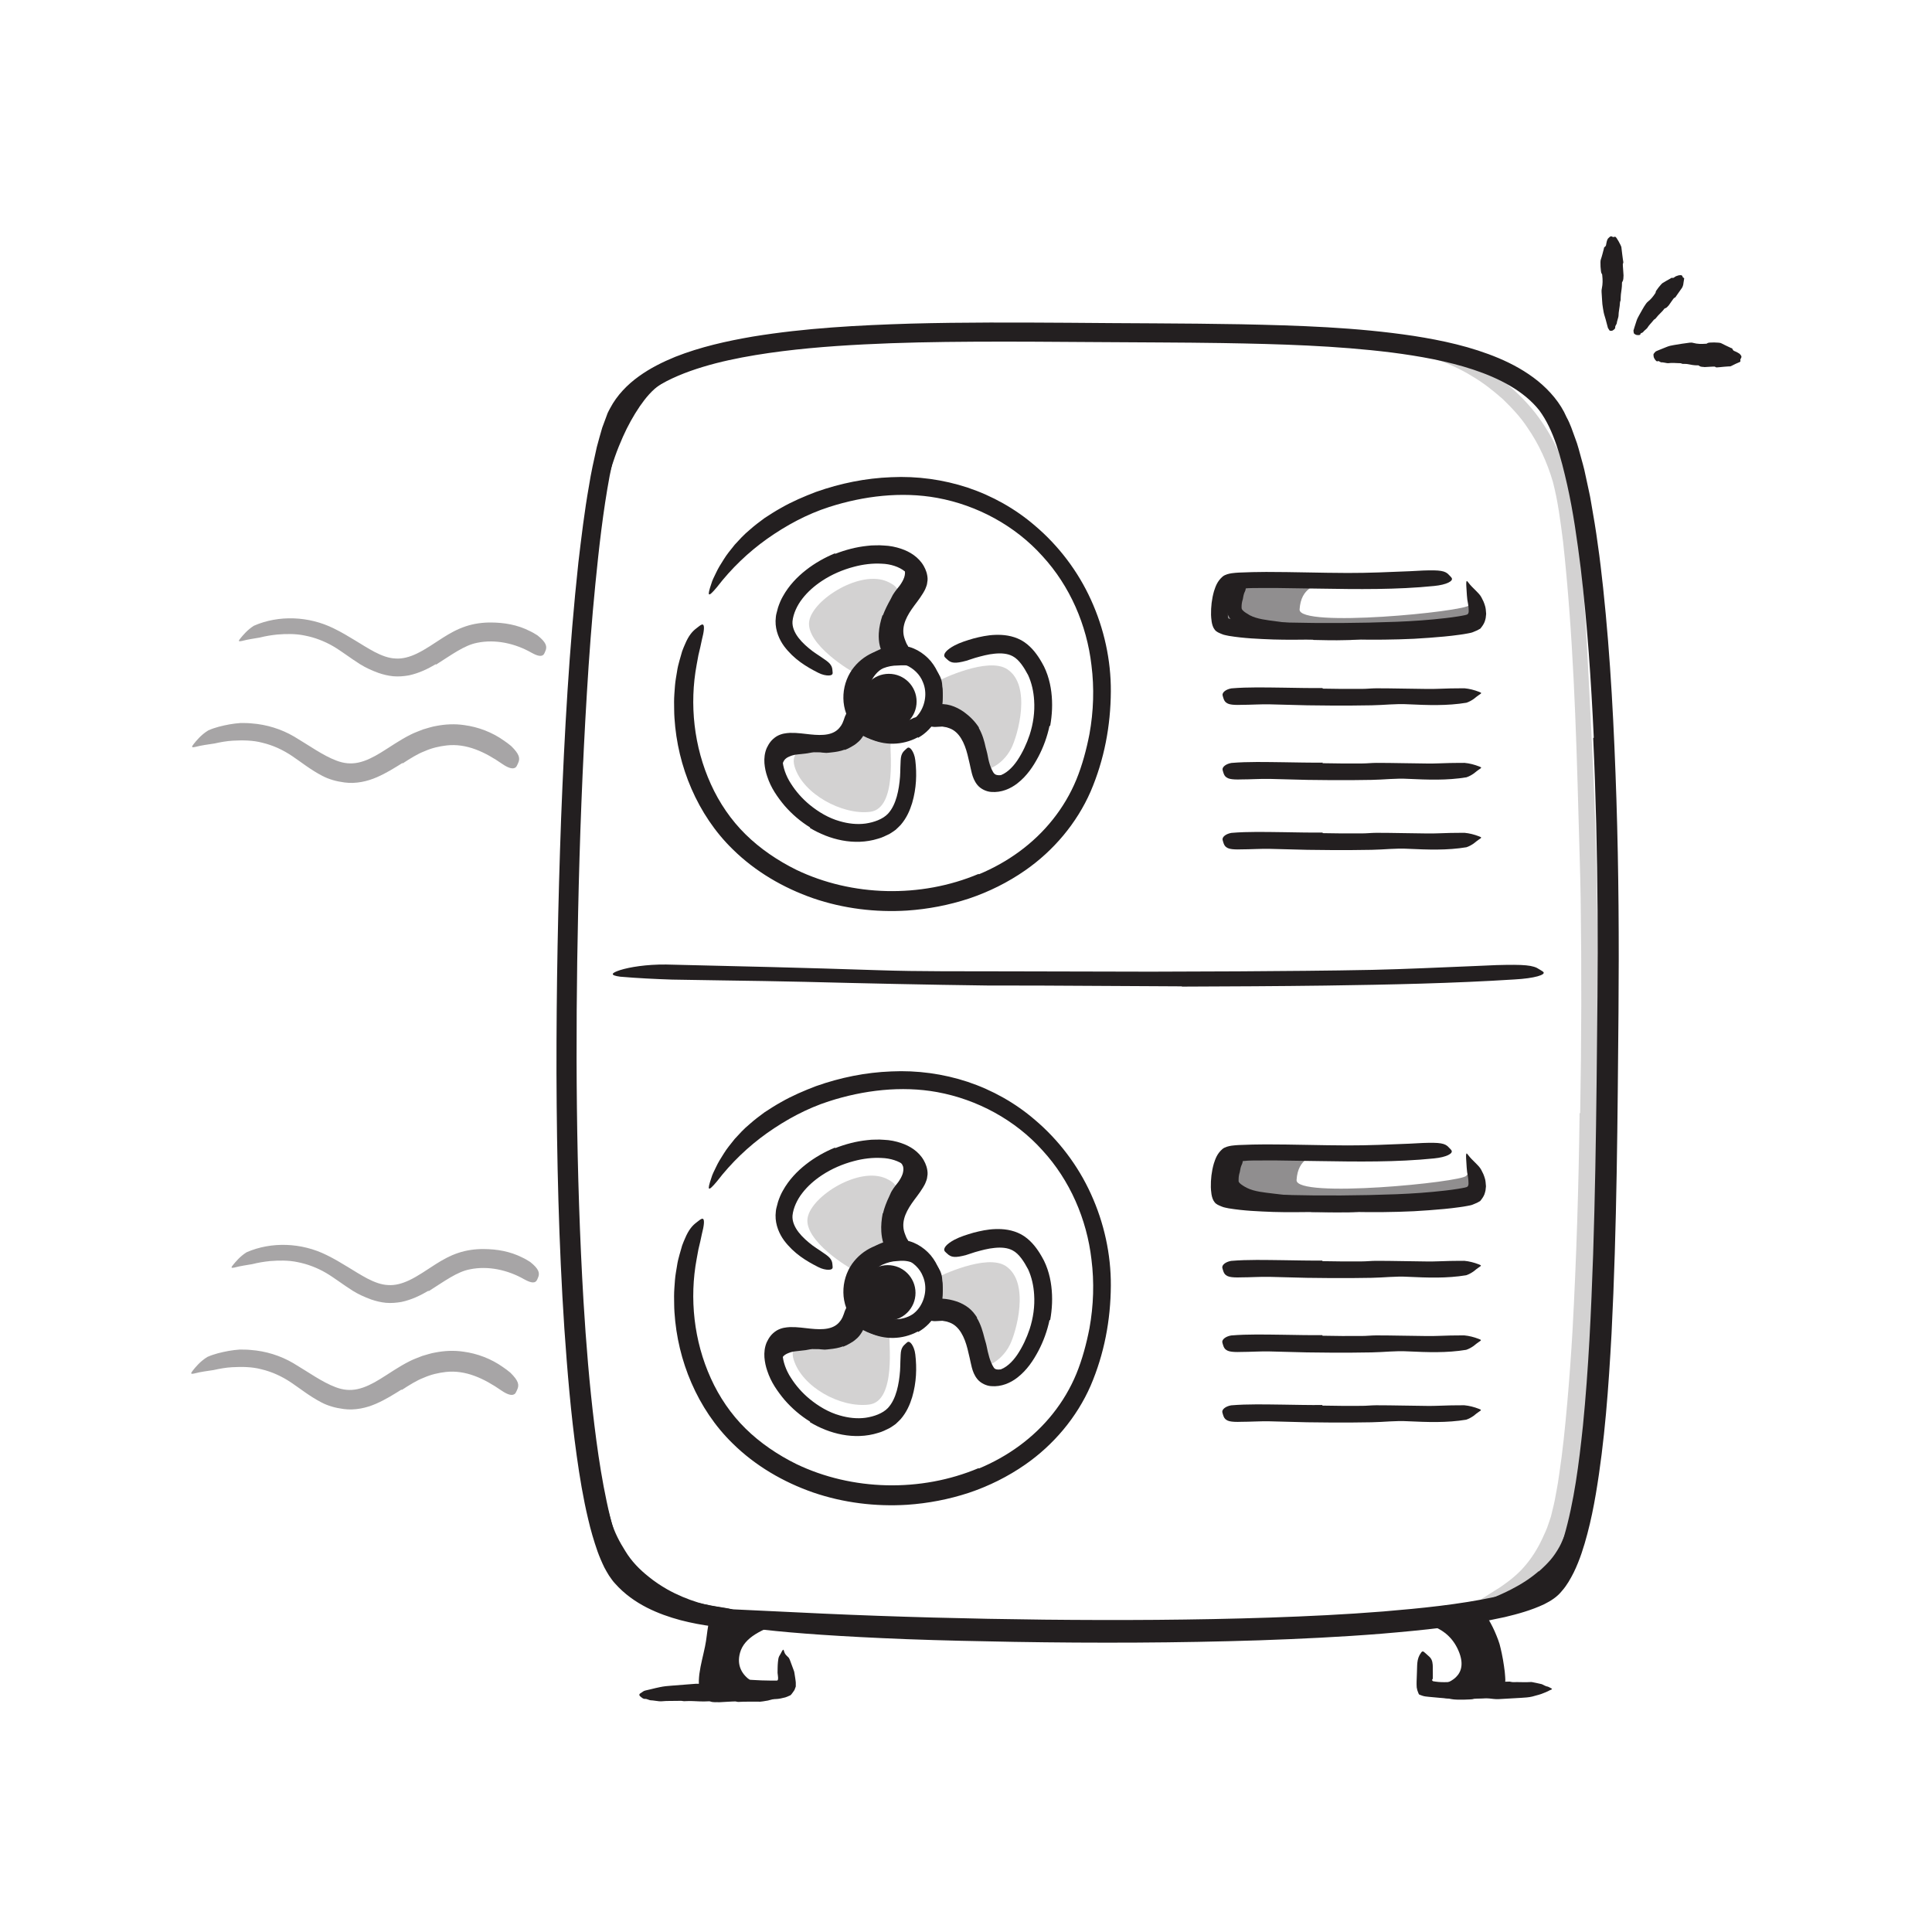 <svg xmlns="http://www.w3.org/2000/svg" id="Layer_11" width="300" height="300" viewBox="0 0 300 300"><defs><style>.cls-1,.cls-2,.cls-3{fill:#231f20;stroke-width:0px;}.cls-1,.cls-4{opacity:.2;}.cls-2{opacity:.5;}.cls-5{opacity:.4;}</style></defs><g class="cls-4"><path class="cls-3" d="M245.37,172.84c.2-11.17.23-22.35.07-33.53-.06-4.08-.22-8.15-.32-12.22-.39-14.36-.85-28.74-2.41-42.99-.4-3.14-.8-6.33-1.59-9.32-.88-2.98-2.17-5.83-3.92-8.35-1.08-1.66-2.45-3.1-3.87-4.48-1.49-1.3-3.04-2.55-4.76-3.54-1.68-1.05-3.51-1.87-5.38-2.55-1.88-.65-3.79-1.27-5.79-1.56-2.49-.3-2.19-.28-.02-.43.54-.04,1.2,0,1.97-.01.39-.02.79.03,1.22.05.44.03.89.05,1.37.08,1.88.29,4.07.88,6.28,1.95,3.91,1.87,7.38,4.68,10.12,8.1,2.69,3.45,4.62,7.53,5.52,11.81.89,4.23,1.29,8.37,1.72,12.56.38,4.18.66,8.36.88,12.56.51,10.03,1.1,20.46,1.36,30.72.28,11.28.38,22.57.3,33.85-.04,6.95-.16,13.89-.34,20.83-.28,10.51-.76,21.07-1.55,31.5-.32,4.05-.64,8.07-1.2,12.08-.27,2.01-.61,4.01-1.1,6.03-.1.5-.31,1.02-.46,1.53-.16.52-.34,1.02-.55,1.49-.39.96-.86,1.9-1.36,2.83-.91,1.63-2.01,3.18-3.41,4.52-1.3,1.25-2.54,2.05-3.6,2.64-1.06.59-1.95.98-2.7,1.23-1.51.49-2.45.57-3.26.46-.37-.05-.83-.06-1.06-.15-.82-.33,1.65-1.65,5.48-4.11,1.39-.95,2.68-1.97,3.73-3.21,1.07-1.23,1.95-2.62,2.69-4.17.35-.76.76-1.6,1-2.37l.39-1.16.31-1.27c.22-.84.38-1.72.54-2.61.18-.88.31-1.78.44-2.69.55-3.62.92-7.33,1.25-11.06.33-3.73.6-7.49.82-11.26.61-11.2.96-22.5,1.1-33.77h.07Z"></path></g><circle class="cls-3" cx="137.85" cy="200.76" r="4.31"></circle><circle class="cls-3" cx="138.02" cy="108.94" r="4.31"></circle><path class="cls-3" d="M94.42,68.2c.74-1.74,1.58-3.45,2.6-5.08.4-.58.74-1.2,1.21-1.75,1.59-1.95,3.62-3.49,5.81-4.58.97-.48,1.95-.96,2.97-1.27.65-.22,1.3-.42,1.97-.58l.5-.11h.53c.35,0,.69-.03,1.03-.05.43-.01.38.03.06.24-.16.11-.38.26-.64.46-.13.1-.26.24-.4.37-.07.07-.15.12-.22.21l-.25.11c-.62.26-1.23.52-1.82.81-.6.28-1.16.6-1.77.83-1.18.52-2.31,1.14-3.4,1.85-1.31.85-2.36,2.14-3.26,3.44-.99,1.46-1.87,3.05-2.61,4.71-.45,1.02-.88,2.06-1.25,3.13-.56,1.61-1.08,3.25-1.44,4.91-.13.65-.24,1.29-.32,1.94l-.28,1.93c-.04.28-.05.56-.13.85-.24,1.04-.41,1.37-.8,1.55-.09.04-.18.1-.26.12-.27.07-.46-.39-.54-1.22-.13-1.22-.05-2.47.07-3.72.19-1.24.47-2.48.79-3.72.48-1.83,1.09-3.64,1.79-5.42l.05.02Z"></path><path class="cls-3" d="M100.7,247.06c-.8-.59-1.54-1.25-2.26-1.92-.36-.33-.71-.73-1.05-1.09-.31-.4-.65-.78-.92-1.19-.43-.59-.84-1.19-1.19-1.82-1.19-2.25-1.94-4.64-2.56-7.02-.28-1.05-.55-2.12-.78-3.17-.35-1.34-.55-2.72-.67-4.1-.04-.43.09-.4.34-.08.24.32.66.91.96,1.65.28.66.47,1.33.67,2l.61,2c.34,1.35.7,2.68,1.09,4.01.47,1.59,1.27,3.12,2.16,4.52.95,1.57,2.2,2.86,3.67,4.02.88.72,1.84,1.35,2.83,1.92,1.51.85,3.13,1.53,4.78,2.04,1.29.39,2.61.58,3.94.8.29.05.59.08.87.16,1.08.29,1.4.5,1.54.96.03.1.08.2.1.29.05.27-.47.49-1.29.47-1.24.02-2.48-.18-3.76-.41-1.27-.25-2.57-.57-3.83-1.07-1.86-.73-3.64-1.74-5.27-2.92l.02-.04Z"></path><path class="cls-3" d="M238.95,244.01c.63-.55,1.24-1.14,1.79-1.77.53-.62,1-1.32,1.41-2.06.3-.54.52-1.13.78-1.7.87-2.05,1.63-4.2,2.17-6.42.25-.98.4-1.99.59-2.98.24-1.27.48-2.56.81-3.83.1-.4.19-.33.29.03.09.36.24,1.02.24,1.78.07,2.7-.42,5.37-1.2,7.99-.48,1.57-.93,3.21-1.62,4.77-.74,1.71-1.84,3.35-3.18,4.66-.81.82-1.71,1.55-2.64,2.21-1.42,1-2.96,1.79-4.51,2.5-1.2.55-2.37,1.13-3.61,1.57-.27.1-.54.19-.82.27-1.04.28-1.41.21-1.73-.16-.07-.09-.16-.17-.21-.26-.17-.3.18-.69.88-1l1.56-.73c.53-.22,1.06-.43,1.59-.65,1.06-.45,2.12-.91,3.14-1.44,1.52-.78,2.97-1.7,4.24-2.81l.03.03Z"></path><path class="cls-3" d="M100.22,263.8c-.33.06-.62-.23-.88-.46-.08-.08-.08-.28.01-.34.18-.11.36-.24.55-.37.05-.08.54-.19,1.09-.31.55-.13,1.16-.29,1.47-.34.6-.13,1.2-.19,1.81-.23l3.71-.29c.28-.02.55,0,.83.03.95.13,1.9.12,2.85.09.16,0,.32,0,.47-.07.25-.14,2.84-.07,3.17.01.87.18,1.65.33,2.47.49.12.03.24,0,.35.1.23.23.49.21.74.25.35.04.7.12,1.04.25.17.07.33.19.49.32.15.11.04.34-.02.37-.17.07-.05.21-.05.32,0,.04,0,.08,0,.12-.01.05-.53.18-1.08.32-.54.09-1.1.19-1.21.18-.01,0-.21,0-.49-.01-.29,0-.67,0-1.05,0-.78,0-1.59.02-1.75.04-.17.02-.34-.04-.52-.07-.08-.03-2.4.12-2.5.12-.48-.03-.96.06-1.44-.12-.09-.04-.19-.02-.29-.02-.83.05-1.66,0-2.5-.04-.43-.02-.85.01-1.28.02-.08,0-.16-.02-.23-.03-.1-.01-.2-.04-.29-.03-1.01.04-2.03-.02-3.04.08-.23.04-1.36-.18-1.63-.16-.15,0-.66-.25-.79-.21Z"></path><path class="cls-3" d="M240.12,261.85c.32.02.59.25.82.35.08.04.06.11-.03.15-.18.07-.36.16-.54.26-.05.04-.52.23-1.04.43-.52.18-1.11.3-1.4.4-.57.14-1.15.16-1.72.2l-3.52.2c-.26.01-.52,0-.78-.03-.9-.13-1.79-.13-2.69-.07-.15,0-.3,0-.45.07-.23.13-2.68.14-2.99.08-.79-.15-1.57-.24-2.36-.37-.11-.02-.23,0-.33-.09-.23-.21-.48-.19-.72-.22-.34-.03-.67-.11-1.01-.22-.16-.07-.32-.2-.48-.29-.15-.08-.06-.25,0-.28.15-.06.03-.16.02-.24,0-.03,0-.06,0-.09,0-.01.13-.06.32-.14.19-.1.44-.17.69-.26.51-.16,1.04-.29,1.14-.3.01,0,.2-.02.47-.04.27-.02.64-.04,1.01-.06.74-.05,1.52-.11,1.68-.14.17-.02.33.02.5.05.08.02,2.31-.21,2.4-.21.46.01.93-.09,1.39.09.09.03.19.02.28.01.8-.07,1.6,0,2.4.04.41.02.82-.01,1.23-.01.07,0,.15.03.22.04.09.01.19.04.28.04.97-.03,1.94.05,2.91-.02.22.03,1.3.27,1.56.33.15.04.62.33.75.33Z"></path><path class="cls-3" d="M121.74,251.85c-3.42,1.13-6.17,2.38-6.83,4.79-1.13,4.09,3.77,5.64,5.52,5.46s-9.46,2.61-9.74.2,1.11-11.33,1.11-11.33l9.94.87Z"></path><path class="cls-3" d="M223.35,261.73c.42-.14,4.82-.84,3.27-5.04-1.72-4.64-6.4-4.64-6.4-4.64h8.81s2.16,4.03,2.83,6.71.1,3.44-1.03,3.84-7.48-.87-7.48-.87Z"></path><path class="cls-2" d="M205.56,90.22c-1.14.72-3.54.92-3.76,4.41-.19,2.91,25.77.34,26.35-.66s3.95,2.34,0,3.28c-3.95.95-35.08,1.8-37.02.38s-2.92-5.14-1.34-6.43c1.58-1.29,12.01-.99,12.01-.99h3.76Z"></path><path class="cls-3" d="M203.93,99.31c-1.64-.09-3.28-.23-4.93-.43-.6-.07-1.21-.09-1.81-.19-1.06-.19-2.13-.43-3.19-.79-.53-.19-1.07-.4-1.6-.7-.52-.28-1.07-.69-1.49-1.3-.09-.15-.17-.29-.25-.45-.05-.17-.1-.34-.15-.51-.07-.32-.07-.56-.08-.84,0-.55.06-1.09.19-1.61.17-.68.55-1.29,1.01-1.8.44-.54,1.13-.82,1.74-1.01.4-.1.42.11.31.52-.06.2-.12.48-.18.77-.07.28-.05.64-.18.85-.21.4-.27.84-.34,1.24-.13.38-.19.78-.19,1.18,0,.08,0,.25.02.24.02,0-.04,0,0,.03,0,.04.06.14.15.25.21.24.66.52,1.11.78,1.15.6,2.64.74,4.05.94,1.57.22,3.17.38,4.78.48.99.06,1.99.11,2.98.14,1.51.03,3.03.07,4.53,0,1.17-.04,2.31-.2,3.47-.29.26-.02.51-.06.77-.06.96-.02,1.3.15,1.49.64.04.11.1.22.12.33.06.37-.3.67-.98.84-2.02.43-4.21.84-6.42.84-1.64.05-3.29.01-4.95-.03v-.06Z"></path><path class="cls-2" d="M205.09,178.82c-1.14.72-3.54.92-3.76,4.41-.19,2.91,25.77.34,26.35-.66s3.95,2.34,0,3.28-35.08,1.8-37.02.38c-1.94-1.42-2.92-5.14-1.34-6.43,1.58-1.29,12.01-.99,12.01-.99h3.76Z"></path><path class="cls-3" d="M203.59,188.15c-1.64-.09-3.29-.22-4.94-.4-.6-.06-1.22-.07-1.82-.17-1.07-.17-2.14-.4-3.22-.74-.54-.18-1.08-.38-1.62-.66-.53-.28-1.09-.66-1.53-1.27l-.26-.45c-.07-.16-.11-.34-.16-.51-.08-.34-.08-.57-.09-.86-.01-.55.05-1.09.19-1.62.17-.68.55-1.3,1.01-1.82.45-.54,1.13-.83,1.75-1.02.41-.1.42.11.31.52-.06.2-.12.48-.18.77-.07.28-.05.65-.18.86-.21.41-.27.85-.34,1.24-.13.38-.18.79-.18,1.18v.15s.01.07.01.07c0,0,0,0,0,0,.01,0-.04,0-.01.03,0,.03.05.14.16.25.22.24.67.52,1.14.76,1.17.58,2.67.7,4.1.88,1.58.2,3.2.35,4.82.44,1,.06,2,.11,3.01.14,1.52.04,3.05.1,4.57.06,1.18,0,2.34-.13,3.53-.14.26,0,.52-.02.79,0,1,.06,1.35.32,1.46.84.02.12.06.24.05.35-.04.37-.41.59-1.06.68-1.98.23-4.17.59-6.37.55-1.64.02-3.29-.02-4.95-.06v-.06Z"></path><path class="cls-3" d="M132.84,203.66c-.37-.74-.62-1.58-.7-2.46-.08-.87.04-1.74.3-2.53.19-.57.4-1.14.72-1.63,1.17-1.71,2.87-2.87,4.82-3.32.43-.1.87-.16,1.31-.19.44,0,.89.03,1.32.12.55.1,1.09.28,1.58.54l.35.21c.11.08.2.19.3.28.2.19.37.4.53.62.19.28,0,.41-.39.51-.2.05-.44.09-.72.14-.14.03-.27.05-.41.06-.07.01-.13,0-.2.02-.06-.01-.12-.02-.17-.04-.78-.27-1.51-.24-2.21-.17-.71.02-1.48.22-2.25.56-.94.43-1.62,1.35-2.06,2.23-.5.98-.64,2.1-.28,3.16.23.67.59,1.32,1.07,1.83.36.39.79.71,1.26.91.43.18,1.08.28,1.66.33.92.07,1.78-.13,2.51-.45.17-.07.31-.17.48-.24.16-.05.3-.09.42-.11.13,0,.26.02.36.05.22.07.4.18.59.36.09.08.19.15.26.23.23.25.14.74-.31,1.33-.74.72-1.87,1.07-2.94,1.21-1.1.11-2.09.01-3.13-.19-1.97-.44-3.33-1.86-4.13-3.33l.05-.03Z"></path><path class="cls-1" d="M132.79,197.3c-.83-.26-8.03-4.66-7.38-8.22.62-3.39,8.03-8.01,12.2-6.07,4.25,1.98-1.47,3.5,0,8.75.27.95-1.1,2.55-2.09,3.11s-2.73,2.43-2.73,2.43Z"></path><path class="cls-1" d="M145.74,198.26s7.43-3.68,10.45-1.66c3.81,2.55,1.6,10.3.61,12.25-1.46,2.88-4.31,3.75-4.53,3.14s-.32-7.93-2.44-8-4.8-1.71-4.66-3.15c.14-1.44.56-2.57.56-2.57Z"></path><path class="cls-1" d="M138.14,207.59c-.22.35,1.14,9.98-3.18,10.51-4.5.56-10.46-2.77-11.73-7.01-1.27-4.24,6.25-2.85,7.53-3.91s3.02-2.35,4.75-1.76,2.63,2.17,2.63,2.17Z"></path><path class="cls-3" d="M130.92,209.06c-.69.26-1.42.37-2.11.44-.25.03-.5.06-.75.07-.89-.03-1.73-.2-2.53-.44-.35-.11-.71-.19-1.04-.35-.43-.18-.85-.4-1.19-.74-.11-.1-.05-.15.11-.19.15-.03.42-.1.67-.08.22.03.44.03.66.04.22,0,.43,0,.63.05.39.08.79.16,1.22.25.5.11,1.02,0,1.51-.1.55-.08,1.06-.26,1.57-.46.29-.16.61-.29.88-.5.43-.29.82-.65,1.14-1.06.21-.36.35-.75.43-1.16.02-.09.02-.19.05-.27.11-.31.35-.29.95-.06l.4.15c.42.17.75.52.75.86-.05.48-.16.94-.44,1.35-.25.41-.54.81-.95,1.12-.27.25-.59.45-.93.64-.32.2-.66.35-1.01.49l-.02-.04Z"></path><path class="cls-3" d="M137.11,188.41c.22-.91.56-1.78.96-2.61.15-.3.25-.62.43-.9.15-.25.32-.49.5-.73.17-.21.32-.39.47-.6.29-.41.54-.84.69-1.29.12-.4.16-.8.07-1.15-.08-.22-.19-.42-.35-.6-.14-.21-.35-.41-.59-.6-.14-.13-.11-.19.1-.25.2-.06.61-.18,1.06-.01.79.33,1.29,1.34,1.3,2.16,0,.84-.29,1.54-.64,2.15-.21.36-.41.73-.6,1.09-.17.31-.33.63-.49.95-.36.69-.66,1.43-.86,2.19-.13.47-.22.95-.28,1.44-.08.74-.09,1.5.06,2.22.11.57.4,1.07.65,1.58.06.11.13.21.18.32.2.41.06.62-.35.92-.1.07-.18.14-.28.2-.32.2-.7.15-1.03-.15-.83-.93-1.18-2.22-1.26-3.5-.06-.95.04-1.92.22-2.84h.05Z"></path><path class="cls-3" d="M151.68,204.62c.64,1.06.94,2.18,1.2,3.21.09.38.23.73.3,1.1.13.64.26,1.26.44,1.85.17.57.43,1.18.7,1.58.18.3.6.34,1.05.29.3-.01.59-.13.91-.21.31-.09.64-.21.85-.43.1-.12.16-.18.25.08.07.25,0,.84-.35,1.29-.31.41-.73.69-1.22.87-.49.23-1.1.19-1.72-.01-.31-.12-.6-.3-.86-.53-.11-.12-.22-.25-.32-.38-.08-.12-.12-.2-.18-.3-.23-.39-.4-.8-.52-1.21-.3-.97-.66-1.89-.91-2.79-.27-.99-.54-1.92-.95-2.76-.26-.5-.6-.98-.97-1.34-.55-.52-1.41-.86-2.3-.97-.69-.09-1.4.03-2.1.14-.15.02-.31.07-.46.09-.58.03-.77-.19-.91-.79-.03-.14-.07-.28-.09-.41-.07-.46.17-.87.63-1.07,1.36-.44,2.9-.34,4.5.2.59.22,1.19.52,1.76.96.6.48.96.97,1.31,1.5l-.04.03Z"></path><path class="cls-3" d="M133.12,111.06c-.37-.74-.64-1.56-.73-2.43-.09-.86.01-1.73.26-2.52.18-.57.37-1.14.68-1.64.56-.87,1.28-1.58,2.08-2.15.83-.6,1.8-.98,2.77-1.13.86-.15,1.73-.18,2.56-.01.53.1,1.06.23,1.56.44.5.2.91.6,1.26.99.22.26.04.41-.34.54-.37.1-1,.36-1.48.32-.82-.2-1.62-.18-2.37-.13-.76,0-1.51.14-2.23.43-.89.4-1.58,1.35-1.99,2.23-.47.98-.6,2.09-.22,3.14.24.66.6,1.3,1.08,1.81.37.38.79.7,1.26.89.43.17,1.09.27,1.66.32.91.07,1.76-.14,2.5-.46.16-.07.31-.17.48-.24.16-.05.3-.09.42-.11.13,0,.25.02.36.05.22.07.4.18.59.36.09.08.19.15.26.24.23.25.14.74-.3,1.33-.74.71-1.85,1.07-2.92,1.21-1.09.12-2.09.01-3.1-.18-1.96-.42-3.34-1.82-4.14-3.27l.05-.03Z"></path><path class="cls-1" d="M133.04,104.63c-.83-.26-8.03-4.66-7.38-8.22.62-3.39,8.03-8.01,12.2-6.07,4.25,1.98-1.47,3.5,0,8.75.27.95-1.1,2.55-2.09,3.11s-2.73,2.43-2.73,2.43Z"></path><path class="cls-1" d="M145.98,105.59s7.43-3.68,10.45-1.66c3.81,2.55,1.6,10.3.61,12.25-1.46,2.88-4.31,3.75-4.53,3.14s-.32-7.93-2.44-8-4.8-1.71-4.66-3.15c.14-1.44.56-2.57.56-2.57Z"></path><path class="cls-1" d="M138.3,115.55c-.22.35,1.14,9.98-3.18,10.51s-10.46-2.77-11.73-7.01c-1.27-4.24,6.25-2.85,7.53-3.91s3.02-2.35,4.75-1.76,2.63,2.17,2.63,2.17Z"></path><path class="cls-3" d="M131.17,116.4c-.69.26-1.42.37-2.11.44-.25.03-.5.06-.75.07-.89-.03-1.73-.2-2.53-.44-.35-.11-.71-.19-1.04-.35-.43-.18-.85-.4-1.19-.74-.11-.1-.05-.15.11-.19.15-.03.42-.1.67-.08.22.03.44.03.66.04.22,0,.43,0,.63.05.39.08.79.16,1.22.25.5.11,1.02,0,1.51-.1.55-.08,1.06-.26,1.57-.46.29-.16.61-.29.88-.5.43-.29.82-.65,1.14-1.06.21-.36.35-.75.43-1.16.02-.09.02-.19.05-.27.11-.31.35-.29.95-.06l.4.15c.42.17.75.52.75.86-.05.48-.16.94-.44,1.35-.25.41-.54.81-.95,1.12-.27.25-.59.45-.93.64-.32.2-.66.35-1.01.49l-.02-.04Z"></path><path class="cls-3" d="M123.06,115.4c.62-.06,1.08-.06,1.62-.1.19-.01.37-.07.56-.08.67-.02,1.34-.02,2.02.04.3.02.59-.04.89,0,.38,0,.77.05,1.16.16.12.04.11.09.02.2-.09.1-.25.32-.44.46-.35.21-.68.52-1.05.6-.37.09-.73.15-1.12.14-.47-.06-.92.1-1.38.16-.5.05-1.01.11-1.52.17-.3.03-.55.07-.82.16-.38.14-.8.28-1.08.57-.22.23-.33.51-.41.76-.02.06-.02.12-.04.17-.07.19-.19.23-.58.23h-.27c-.29,0-.53-.17-.57-.49-.06-.46.04-.97.24-1.41.22-.43.57-.77.94-1.05.54-.43,1.2-.61,1.83-.74v.05Z"></path><path class="cls-3" d="M137.09,95.56c.33-.87.74-1.69,1.18-2.47.16-.28.28-.59.46-.86.16-.24.32-.47.5-.7.17-.21.33-.4.48-.6.29-.41.55-.84.7-1.29.13-.4.16-.81.07-1.16-.08-.22-.19-.42-.35-.61-.14-.21-.35-.41-.59-.6-.14-.13-.11-.19.1-.25.2-.06.61-.18,1.06-.01.79.34,1.28,1.36,1.29,2.18-.01.85-.3,1.54-.65,2.15-.21.36-.42.74-.61,1.09l-.54.97c-.4.7-.77,1.43-1.06,2.18-.18.46-.33.93-.45,1.42-.16.73-.27,1.48-.2,2.21.05.57.31,1.09.52,1.59.05.11.12.21.16.32.19.4.04.61-.37.9-.1.07-.19.14-.28.2-.32.2-.7.15-1.03-.17-.84-.99-1.09-2.39-1.02-3.7.05-.98.28-1.92.57-2.81h.05Z"></path><path class="cls-3" d="M151.98,113.02c.57,1,.87,2.06,1.07,3.02.08.35.2.68.26,1.01.11.59.22,1.15.39,1.67.08.26.19.51.3.77l.19.36c.07.12.11.18.18.25.22.26.61.3,1.05.28.56-.06,1.23-.11,1.93-.23.22-.04.22.02.13.23-.1.2-.27.64-.61.98-.31.31-.69.51-1.13.65-.44.18-.98.12-1.53-.05-.55-.18-1.07-.59-1.36-1.05-.22-.36-.39-.73-.53-1.11-.31-.91-.66-1.78-.88-2.63-.23-.92-.45-1.78-.83-2.54-.24-.46-.53-.89-.89-1.28-.56-.59-1.23-1.11-1.98-1.42-.59-.24-1.23-.27-1.82-.24-.13,0-.26.03-.39.04-.47-.02-.6-.23-.72-.83-.03-.14-.06-.28-.08-.42-.07-.46.17-.87.66-1.04,1.47-.36,3.04.24,4.27,1.1.91.66,1.72,1.45,2.36,2.45l-.04.03Z"></path><path class="cls-3" d="M122.82,208.07c.62-.06,1.08-.06,1.62-.1.19-.01.37-.07.56-.08.67-.02,1.34-.02,2.02.04.3.02.59-.04.89,0,.38,0,.77.05,1.16.16.12.04.11.09.02.2-.09.1-.25.32-.44.46-.35.21-.68.52-1.05.6-.36.09-.73.15-1.12.14-.47-.06-.92.1-1.38.16-.5.05-1.01.11-1.52.17-.3.03-.55.07-.82.16-.38.14-.8.28-1.08.57-.22.23-.33.51-.41.76-.02.06-.02.12-.04.17-.07.19-.19.23-.58.23h-.27c-.29,0-.53-.17-.57-.49-.06-.46.04-.97.24-1.41.22-.43.57-.77.94-1.05.54-.43,1.2-.61,1.83-.74v.05Z"></path><path class="cls-3" d="M111.72,260.43c-.03.07-.01.14.04.17.02.02.05.05.12.07l.1.03.33.03c.48.05.98.08,1.48.1.53.02,1.06-.06,1.6-.04.95.02,1.9.11,2.86.14l1.43.03h.35c.09,0,.11,0,.18,0,.11,0,.23,0,.35,0,.28.04.26-.28.26-.46,0-.23-.05-.35-.08-.74.01-.55,0-1.11.06-1.69.05-.29.04-.58.18-.87.17-.29.33-.56.46-.83.21-.33.23-.23.32.08.06.16.11.36.36.61.1.12.27.24.37.37.07.13.14.26.19.4l.57,1.54c.02.07.05.14.07.2.01.06.03.13.05.28l.12.77c.03.29.1.58.08.85v.41c-.04.12-.09.23-.13.35-.06.25-.23.39-.35.59-.14.16-.25.42-.49.48-.22.1-.43.2-.66.27l-.74.17c-.25.05-.51.08-.77.09h-.45c-.29,0-.58,0-.87,0-1.38-.07-2.78.22-4.18.22-.7,0-1.4-.01-2.1-.04l-.53-.03-.62-.04c-.51-.03-1.02-.09-1.53-.19-.21-.05-.38-.15-.56-.22-.3-.09-.56-.35-.71-.64-.17-.28-.24-.61-.31-.94-.11-.65-.04-1.42.03-2.03.2-1.5.6-2.88.88-4.27.23-1.08.3-2.18.5-3.27.04-.24.06-.48.13-.72.24-.89.55-1.12,1.37-1.01.18.02.37.03.54.08.57.15.96.65.93,1.28-.03,1.91-.4,3.84-.73,5.74-.12.7-.24,1.4-.32,2.06l-.05.47-.02.03s-.03.04-.03.07l-.08.06Z"></path><path class="cls-3" d="M233.29,262.42c-.29.55-.86.82-1.47,1.01-.3.11-.64.15-.95.21l-.47.06c-.16.02-.21.02-.32.03-.77.05-1.51.07-2.24.07-.53,0-1.06.07-1.59.04-.93-.05-1.86-.13-2.79-.21l-1.62-.15c-.35-.03-.7-.07-.98-.17l-.41-.15c-.15-.02-.18-.24-.24-.35l-.13-.36-.09-.41c-.02-.29-.03-.6-.02-.91.02-.47.03-.94.05-1.4.07-1.04-.1-2.1.64-3.09.21-.31.34-.25.66.05.23.21.47.43.68.61.24.25.37.53.42.83.11.53.04,1.04.07,1.56v.77c0,.37-.02.19-.03.25-.02.01-.11.13-.08.19.01.03.03.07.07.1.02.02.04.04.07.06l.38.06c1.25.19,2.55.02,3.82-.02l2.08-.06c.34-.02.68-.04,1.02-.07.25-.02.35-.01.54-.04.11-.02.22-.04.33-.09.12-.05.1-.18.13-.28.01-.21.02-.37-.01-.64-.19-1.24-.5-2.53-.92-3.78-.31-.98-.79-1.88-1.18-2.87-.08-.22-.2-.42-.26-.66-.26-.85-.03-1.33.8-1.56.17-.05.33-.11.47-.13.25-.04.48.03.79.13.31.08.53.23.66.47.43.72.84,1.55,1.19,2.42.18.44.35.88.49,1.34.12.47.24.94.34,1.43.14.64.25,1.31.35,1.99l.07.53.04.27c.02.11.02.3.04.44.02.31.06.62.06.92l-.07.88c-.11.24-.15.52-.32.72l-.06-.04Z"></path><path class="cls-3" d="M152,135.76c4.46-1.85,8.49-4.74,11.48-8.51,1.5-1.88,2.74-3.97,3.66-6.2.91-2.22,1.56-4.65,2.03-7.06.64-3.54.76-7.16.31-10.7-.72-6.24-3.34-12.3-7.62-16.95-4.23-4.7-10.08-7.88-16.34-9.03-5.56-1.01-11.43-.3-16.78,1.42-3.45,1.11-6.66,2.85-9.61,4.93-2.94,2.09-5.58,4.62-7.8,7.51-1.46,1.75-1.53,1.4-.87-.54.14-.51.42-1.05.73-1.69.3-.65.71-1.33,1.19-2.07.46-.76,1.07-1.49,1.71-2.29.69-.75,1.41-1.56,2.29-2.28.75-.67,1.54-1.27,2.35-1.86.84-.55,1.68-1.09,2.55-1.57,1.74-1,3.58-1.78,5.44-2.49,3.76-1.33,7.69-2.13,11.68-2.28,4-.19,8.06.36,11.87,1.62,3.82,1.28,7.39,3.28,10.43,5.9,3.66,3.1,6.69,7.07,8.71,11.53,2.03,4.45,3.11,9.36,3.08,14.21-.03,5.35-1.02,10.6-3.14,15.55-2.16,4.93-5.76,9.18-10.14,12.23-2.7,1.88-5.66,3.35-8.76,4.39-3.1,1.02-6.33,1.64-9.57,1.86-4.92.31-9.91-.3-14.59-1.9-4.66-1.62-9.02-4.16-12.53-7.63-2.75-2.68-4.88-5.91-6.39-9.38-1.51-3.47-2.4-7.2-2.64-11-.06-.84-.04-1.67-.06-2.5,0-.83.08-1.66.14-2.51.06-.78.21-1.49.31-2.14.09-.65.24-1.23.39-1.76.15-.53.28-1,.41-1.43.15-.42.31-.79.46-1.13.56-1.34,1.16-2,1.76-2.45.28-.2.59-.49.82-.57.38-.14.44.42.23,1.48-.11.53-.29,1.18-.44,1.99-.09.39-.2.82-.3,1.27-.09.46-.18.95-.27,1.47-1.15,6.14-.44,12.76,2.2,18.56,1.31,2.9,3.13,5.58,5.39,7.8,2.25,2.22,4.98,4.07,7.87,5.5,8.67,4.17,19.34,4.43,28.32.64l.04.06Z"></path><path class="cls-3" d="M129.69,86c1.59-.62,3.25-1.06,4.97-1.24.43-.06.86-.08,1.3-.08.43-.02.88-.01,1.32.03.88.03,1.81.21,2.7.52,1.28.43,2.67,1.27,3.46,2.66.17.3.31.61.41.93.11.32.22.9.18,1.29-.02.21-.06.41-.09.61-.04.2-.11.34-.17.51-.12.35-.28.6-.43.86-.61,1.01-1.25,1.74-1.78,2.52-1.05,1.53-1.69,3.09-1.02,4.77.11.31.24.64.45.93l.18.65.09.33c.01.11.11.22.03.32-.27.25-.62.47-1.23.6-.3.06-.6.09-.9.16l-.42.09-.26.07c-.35.09-.69.21-1.02.34-.97.39-1.86.94-2.62,1.63-.75.7-1.39,1.51-2.04,2.4-.58.49-.48.46-.62-.26-.08-.37-.04-.85.06-1.44.1-.59.38-1.25.88-1.82,1.06-1.24,2.48-2.18,3.97-2.72.37-.14.75-.26,1.13-.36.02,0,.02,0,.04.01.02,0,.05.01.07,0,0,0-.02-.02-.03-.04.09-.02,0-.02.03-.06-.07-.23-.23-.49-.27-.78l-.17-.85c-.05-.28-.03-.59-.04-.88.02-1.17.36-2.31.89-3.21.76-1.39,1.76-2.56,2.32-3.63.15-.27.22-.49.28-.68,0-.07,0-.14.01-.21-.04-.04-.04-.06-.03-.12-.19-.46-.47-.83-.85-1.15-.86-.69-2.19-1.13-3.58-1.17-1.4-.08-2.87.1-4.29.48-1.75.46-3.46,1.19-4.98,2.2-1.15.76-2.2,1.68-3.02,2.74-.82,1.04-1.42,2.34-1.54,3.52-.07.9.34,1.8.94,2.58.6.78,1.39,1.47,2.22,2.1.37.28.76.51,1.15.78.72.49,1.21.81,1.49,1.14.28.34.38.64.4,1,0,.16.05.34.03.48-.03.24-.26.34-.65.34-.39,0-.96-.1-1.58-.42-1.86-.94-3.77-2.09-5.3-4.12-.74-1.01-1.36-2.39-1.33-3.94.03-.36.04-.79.13-1.11l.25-.95c.2-.61.45-1.22.77-1.77.92-1.65,2.19-2.98,3.57-4.06,1.39-1.09,2.91-1.94,4.5-2.6l.03.06Z"></path><path class="cls-3" d="M125.8,128.49c-1.49-.92-2.82-2.06-3.96-3.37-.56-.66-1.08-1.36-1.55-2.1-.49-.78-.87-1.58-1.16-2.46-.22-.64-.37-1.32-.43-2.06-.05-.73.02-1.56.36-2.35.33-.68.71-1.29,1.53-1.81.77-.45,1.48-.5,2.08-.54,1.21-.03,2.2.15,3.17.24,1.92.2,3.69.15,4.65-1.21.05-.08.12-.14.16-.23l.17-.31c.14-.32.26-.65.37-1l.28-.61c.1-.23.18-.26.27-.4l.13-.17c.04-.08.16-.03.21-.02.12.04.25.08.4.16.15.07.32.18.51.32.18.15.38.35.56.55.36.39.81.77.98.89.84.61,1.78,1.01,2.78,1.18,1,.16,2.04.14,3.14.06.75.13.67.07.2.64-.24.29-.63.58-1.15.88-.53.3-1.23.51-2,.46-1.54-.06-3.09-.61-4.32-1.51l-.23-.17s-.02-.02-.03-.03c0,0,0,0,0-.01v-.03s-.05-.05-.05,0c-.04-.04-.04.02-.05,0-.14.3-.32.58-.52.86-.41.56-.94,1.06-1.55,1.42-1.24.74-2.57.88-3.7.83-1.54-.05-3.02-.3-4.2-.21-.28.03-.54.07-.69.14-.17.09-.18.1-.29.25-.23.32-.35.71-.35,1.21.03,1.11.53,2.54,1.29,3.69.77,1.22,1.75,2.33,2.88,3.27,1.39,1.14,2.99,2.1,4.72,2.58,1.3.38,2.68.54,4,.36,1.3-.19,2.66-.67,3.47-1.52.66-.71,1.09-1.67,1.37-2.66.28-1,.43-2.05.51-3.11.04-.47.03-.93.05-1.4.04-.87.03-1.44.15-1.85.12-.4.31-.65.58-.88.12-.1.24-.24.36-.32.21-.13.43-.02.67.31.23.33.48.89.56,1.61.25,2.12.18,4.34-.49,6.63-.35,1.14-.85,2.32-1.78,3.4-.25.26-.51.51-.78.76-.3.22-.62.44-.94.63-.58.28-1.16.59-1.79.75-1.84.58-3.78.61-5.58.27-1.81-.34-3.49-1.03-5.01-1.94l.03-.06Z"></path><path class="cls-3" d="M162.97,112.7c-.35,1.68-.95,3.32-1.73,4.8-.79,1.48-1.75,2.96-3.25,4.13-1.08.85-2.52,1.47-4.07,1.34-.73-.04-1.62-.44-2.14-1.07-.51-.62-.72-1.26-.87-1.81-.15-.56-.23-1.04-.34-1.5l-.34-1.43c-.46-1.8-1.26-3.53-2.81-4.08l-.42-.14c-.15-.03-.3-.05-.45-.08l-.23-.04-.38.02-.76.04c-.37,0-.63-.09-.96-.12l-.23-.04h-.06s-.01-.01-.01-.01h0s.12-.13.06-.07h0s0,0,0,0h0s-.03-.01-.03-.01c-.03-.02-.06-.05-.08-.08-.1-.09-.15-.23-.17-.39-.16-.59.06-1.58.11-2.22.11-1.1.16-2.2.11-3.25-.07-1.04-.1-2.07-.51-2.86-.17-.54-.14-.75.69-.6.81.15,1.99,1.39,2.18,2.87.16,1.31.12,2.55.03,3.76l-.04.43s0,.06,0,.05v.02s-.03.04-.01.04l.33.05c.37.07.74.11,1.1.23.72.23,1.44.57,2.02,1.07,1.2.98,1.84,2.28,2.27,3.48.25.73.44,1.46.62,2.16.18.66.36,1.46.54,2.03.18.6.44.95.63,1.04.11.06.27.1.5.11.26,0,.52-.02.78-.09,1.11-.28,2.14-1.24,2.93-2.42.79-1.18,1.44-2.57,1.9-3.95.56-1.72.82-3.55.7-5.35-.08-1.36-.38-2.72-.93-3.92-.62-1.17-1.4-2.43-2.41-2.95-.8-.43-1.79-.49-2.79-.39-1.01.09-2.04.37-3.06.66-.45.15-.89.29-1.35.44-1.71.47-2.35.38-2.93-.18-.13-.13-.3-.25-.4-.38-.33-.45.24-1.13,1.48-1.8.93-.49,1.93-.79,2.98-1.1,1.06-.27,2.15-.52,3.39-.56,1.21-.04,2.63.09,4,.82,1.36.75,2.26,1.93,2.88,2.91.22.36.44.73.67,1.18.21.43.39.87.54,1.31.3.88.49,1.77.6,2.66.22,1.78.13,3.55-.18,5.26h-.07Z"></path><path class="cls-3" d="M152,228.03c4.46-1.85,8.49-4.74,11.48-8.51,1.5-1.88,2.74-3.97,3.66-6.2.91-2.22,1.56-4.65,2.03-7.06.64-3.54.76-7.16.31-10.7-.72-6.24-3.34-12.3-7.62-16.95-4.23-4.7-10.08-7.88-16.34-9.03-5.56-1.01-11.43-.3-16.78,1.42-3.45,1.11-6.66,2.85-9.61,4.93-2.94,2.09-5.58,4.62-7.8,7.51-1.46,1.75-1.53,1.4-.87-.54.14-.51.42-1.05.73-1.69.3-.65.71-1.33,1.19-2.07.46-.76,1.07-1.49,1.71-2.29.69-.75,1.41-1.56,2.29-2.28.75-.67,1.54-1.27,2.35-1.86.84-.55,1.68-1.09,2.55-1.57,1.74-1,3.58-1.78,5.44-2.49,3.76-1.33,7.69-2.13,11.68-2.28,4-.19,8.06.36,11.87,1.62,3.82,1.28,7.39,3.28,10.43,5.9,3.66,3.1,6.69,7.07,8.71,11.53,2.03,4.45,3.11,9.36,3.08,14.21-.03,5.35-1.02,10.6-3.14,15.55-2.16,4.93-5.76,9.18-10.14,12.23-2.7,1.88-5.66,3.35-8.76,4.39-3.1,1.02-6.33,1.64-9.57,1.86-4.92.31-9.91-.3-14.59-1.9-4.66-1.62-9.02-4.16-12.53-7.63-2.75-2.68-4.88-5.91-6.39-9.38-1.51-3.47-2.4-7.2-2.64-11-.06-.84-.04-1.67-.06-2.5,0-.83.08-1.66.14-2.51.06-.78.21-1.49.31-2.14.09-.65.24-1.23.39-1.76.15-.53.28-1,.41-1.43.15-.42.31-.79.46-1.13.56-1.34,1.16-2,1.76-2.45.28-.2.59-.49.82-.57.38-.14.44.42.23,1.48-.11.53-.29,1.18-.44,1.99-.09.39-.2.82-.3,1.27-.09.46-.18.95-.27,1.47-1.15,6.14-.44,12.76,2.2,18.56,1.31,2.9,3.13,5.58,5.39,7.8,2.25,2.22,4.98,4.07,7.87,5.5,8.67,4.17,19.34,4.43,28.32.64l.04.06Z"></path><path class="cls-3" d="M129.69,178.28c1.59-.62,3.25-1.06,4.97-1.24.43-.06.86-.08,1.3-.08.43-.02.88-.01,1.32.03.88.03,1.81.21,2.7.52,1.28.43,2.67,1.27,3.46,2.66.17.3.31.61.41.93.11.32.22.9.18,1.29-.02.21-.06.41-.09.61-.04.2-.11.34-.17.51-.12.35-.28.6-.43.86-.61,1.01-1.25,1.74-1.78,2.52-1.05,1.53-1.69,3.09-1.02,4.77.11.31.24.64.45.93l.18.65.09.33c.01.11.11.22.03.32-.27.25-.62.47-1.23.6-.3.06-.6.09-.9.16l-.42.09-.26.07c-.35.09-.69.21-1.02.34-.97.39-1.86.94-2.62,1.63-.75.7-1.39,1.51-2.04,2.4-.58.49-.48.46-.62-.26-.08-.37-.04-.85.06-1.44.1-.59.38-1.25.88-1.82,1.06-1.24,2.48-2.18,3.97-2.72.37-.14.75-.26,1.13-.36.02,0,.02,0,.04.01.02,0,.05.01.07,0,0,0-.02-.02-.03-.04.09-.02,0-.02.03-.06-.07-.23-.23-.49-.27-.78l-.17-.85c-.05-.28-.03-.59-.04-.88.02-1.17.36-2.31.89-3.21.76-1.39,1.76-2.56,2.32-3.63.15-.27.22-.49.28-.68,0-.07,0-.14.01-.21-.04-.04-.04-.06-.03-.12-.19-.46-.47-.83-.85-1.15-.86-.69-2.19-1.13-3.58-1.17-1.4-.08-2.87.1-4.29.48-1.75.46-3.46,1.19-4.98,2.2-1.15.76-2.2,1.68-3.02,2.74-.82,1.04-1.42,2.34-1.54,3.52-.07.9.34,1.8.94,2.58.6.78,1.39,1.47,2.22,2.1.37.28.76.51,1.15.78.72.49,1.21.81,1.49,1.14.28.34.38.64.4,1,0,.16.05.34.03.48-.03.24-.26.34-.65.34-.39,0-.96-.1-1.58-.42-1.86-.94-3.77-2.09-5.3-4.12-.74-1.01-1.36-2.39-1.33-3.94.03-.36.04-.79.13-1.11l.25-.95c.2-.61.45-1.22.77-1.77.92-1.65,2.19-2.98,3.57-4.06,1.39-1.09,2.91-1.94,4.5-2.6l.03.06Z"></path><path class="cls-3" d="M125.8,220.76c-1.49-.92-2.82-2.06-3.96-3.37-.56-.66-1.08-1.36-1.55-2.1-.49-.78-.87-1.58-1.16-2.46-.22-.64-.37-1.32-.43-2.06-.05-.73.02-1.56.36-2.35.33-.68.71-1.29,1.53-1.81.77-.45,1.48-.5,2.08-.54,1.21-.03,2.2.15,3.17.24,1.92.2,3.69.15,4.65-1.21.05-.08.12-.14.16-.23l.17-.31c.14-.32.26-.65.37-1l.28-.61c.1-.23.18-.26.27-.4l.13-.17c.04-.08.16-.03.21-.02.12.04.25.08.4.16.15.07.32.18.51.32.18.15.38.35.56.55.36.39.81.77.98.89.84.61,1.78,1.01,2.78,1.18,1,.16,2.04.14,3.14.06.75.13.67.07.2.64-.24.29-.63.58-1.15.88-.53.3-1.23.51-2,.46-1.54-.06-3.09-.61-4.32-1.51l-.23-.17s-.02-.02-.03-.03c0,0,0,0,0-.01v-.03s-.05-.05-.05,0c-.04-.04-.04.02-.05,0-.14.3-.32.58-.52.86-.41.56-.94,1.06-1.55,1.42-1.24.74-2.57.88-3.7.83-1.54-.05-3.02-.3-4.2-.21-.28.03-.54.07-.69.14-.17.09-.18.1-.29.25-.23.32-.35.71-.35,1.21.03,1.11.53,2.54,1.29,3.69.77,1.22,1.75,2.33,2.88,3.27,1.39,1.14,2.99,2.1,4.72,2.58,1.3.38,2.68.54,4,.36,1.3-.19,2.66-.67,3.47-1.52.66-.71,1.09-1.67,1.37-2.66.28-1,.43-2.05.51-3.11.04-.47.03-.93.05-1.4.04-.87.03-1.44.15-1.85.12-.4.31-.65.58-.88.12-.1.24-.24.36-.32.21-.13.43-.02.67.31.23.33.48.89.56,1.61.25,2.12.18,4.34-.49,6.63-.35,1.14-.85,2.32-1.78,3.4-.25.26-.51.51-.78.76-.3.22-.62.44-.94.63-.58.28-1.16.59-1.79.75-1.84.58-3.78.61-5.58.27-1.81-.34-3.49-1.03-5.01-1.94l.03-.06Z"></path><path class="cls-3" d="M162.97,204.97c-.35,1.68-.95,3.32-1.73,4.8-.79,1.48-1.75,2.96-3.25,4.13-1.08.85-2.52,1.47-4.07,1.34-.73-.04-1.62-.44-2.14-1.07-.51-.62-.72-1.26-.87-1.81-.15-.56-.23-1.04-.34-1.5l-.34-1.43c-.46-1.8-1.26-3.53-2.81-4.08l-.42-.14c-.15-.03-.3-.05-.45-.08l-.23-.04-.38.02-.76.04c-.37,0-.63-.09-.96-.12l-.23-.04h-.06s-.01-.01-.01-.01h0s.12-.13.06-.07h0s0,0,0,0h0s-.03-.01-.03-.01c-.03-.02-.06-.05-.08-.08-.1-.09-.15-.23-.17-.39-.16-.59.06-1.58.11-2.22.11-1.1.16-2.2.11-3.25-.07-1.04-.1-2.07-.51-2.86-.17-.54-.14-.75.69-.6.81.15,1.99,1.39,2.18,2.87.16,1.31.12,2.55.03,3.76l-.04.43s0,.06,0,.05v.02s-.03.04-.01.04l.33.05c.37.07.74.11,1.1.23.72.23,1.44.57,2.02,1.07,1.2.98,1.84,2.28,2.27,3.48.25.73.44,1.46.62,2.16.18.66.36,1.46.54,2.03.18.6.44.95.63,1.04.11.06.27.1.5.11.26,0,.52-.02.78-.09,1.11-.28,2.14-1.24,2.93-2.42.79-1.18,1.44-2.57,1.9-3.95.56-1.72.82-3.55.7-5.35-.08-1.36-.38-2.72-.93-3.92-.62-1.17-1.4-2.43-2.41-2.95-.8-.43-1.79-.49-2.79-.39-1.01.09-2.04.37-3.06.66-.45.15-.89.29-1.35.44-1.71.47-2.35.38-2.93-.18-.13-.13-.3-.25-.4-.38-.33-.45.24-1.13,1.48-1.8.93-.49,1.93-.79,2.98-1.1,1.06-.27,2.15-.52,3.39-.56,1.21-.04,2.63.09,4,.82,1.36.75,2.26,1.93,2.88,2.91.22.36.44.73.67,1.18.21.43.39.87.54,1.31.3.88.49,1.77.6,2.66.22,1.78.13,3.55-.18,5.26h-.07Z"></path><path class="cls-3" d="M191.56,91.52s-.06,0-.08.01c-.03.01-.03.02-.12.16-.16.26-.31.7-.42,1.13-.22.89-.32,1.94-.27,2.86v.14s0,.05.01.07c0,.05.02.1.07.13.05.03.08.05.16.06.16.04.44.1.69.13,1.02.16,2.11.26,3.21.33,1.6.1,3.22.08,4.84.12,5.72.14,11.48.11,17.22-.11,2.55-.1,5.11-.28,7.6-.57.69-.08,1.37-.17,2.04-.28.33-.06.67-.11.97-.18.21-.06.31-.06.43-.16.14-.14.15-.34.15-.52l-.02-.46c-.02-.2-.04-.41-.08-.62-.19-.83-.2-1.79-.27-2.76-.03-.53.01-.79.08-.78.08,0,.2.23.51.58.3.36.82.81,1.4,1.45.29.32.47.72.68,1.16.09.24.19.47.26.75.03.16.07.23.09.47.02.23.04.46.06.69l-.07.64c-.03.21-.11.4-.17.61-.15.38-.4.72-.66,1.04-.17.08-.32.19-.49.27l-.52.22c-.32.17-.81.22-.95.26-.43.08-.84.15-1.24.2-.81.12-1.6.2-2.39.28-1.58.15-3.15.26-4.72.35-3.14.15-6.29.17-9.45.11-4.04-.09-8.23.12-12.37,0-2.29-.09-4.54-.17-6.92-.56l-.48-.1c-.21-.04-.43-.1-.63-.19-.4-.17-.84-.32-1.09-.68-.52-.64-.54-1.81-.57-2.3-.02-1.25.11-2.44.46-3.67.25-.75.49-1.53,1.35-2.28.39-.32,1.02-.45,1.41-.51.38-.05.75-.08,1.11-.1,1.44-.07,2.83-.09,4.23-.1,4.23,0,8.46.15,12.64.16,3.25.01,6.43-.14,9.63-.27.7-.04,1.39-.07,2.1-.11,2.63-.09,3.46.02,4.05.72.14.15.31.3.39.44.28.47-.78,1.05-2.73,1.24-5.78.59-11.86.51-17.93.41-2.25-.03-4.5-.07-6.76-.1-1.12,0-2.24,0-3.35.01-.55,0-1.1.03-1.63.09-.53.05-1.07.11-1.46.2v-.06Z"></path><path class="cls-3" d="M205.37,106.93c2.03.04,4.07.06,6.12.04.75,0,1.49-.09,2.24-.09,2.63,0,5.28.08,7.92.1,1.17.02,2.35-.06,3.52-.08.75,0,1.5-.03,2.25-.02.75.07,1.5.26,2.25.55.46.17.4.21,0,.47-.2.13-.48.35-.81.62-.34.24-.73.46-1.15.6-3.01.5-6.02.38-9.09.24-1.84-.11-3.74.13-5.61.16-2.07.04-4.14.05-6.21.04l-3.83-.04c-1.94-.05-3.88-.1-5.8-.15-1.49-.03-2.97.08-4.46.08-.33,0-.65.03-.98,0-.61-.03-1.01-.12-1.27-.31-.27-.17-.4-.43-.5-.76-.04-.15-.1-.3-.12-.43-.07-.42.48-.9,1.37-1.06,2.61-.22,5.32-.14,8.05-.11,2.03.03,4.08.08,6.12.06v.07Z"></path><path class="cls-3" d="M205.37,118.51c2.03.04,4.07.06,6.12.04.75,0,1.49-.09,2.24-.09,2.63,0,5.28.08,7.92.1,1.17.02,2.35-.06,3.52-.08.75,0,1.5-.03,2.25-.02.75.07,1.5.26,2.25.55.46.17.4.21,0,.47-.2.13-.48.35-.81.62-.34.24-.73.46-1.15.6-3.01.5-6.02.38-9.09.24-1.84-.11-3.74.13-5.61.16-2.07.04-4.14.05-6.21.04l-3.83-.04c-1.94-.05-3.88-.1-5.8-.15-1.49-.03-2.97.08-4.46.08-.33,0-.65.03-.98,0-.61-.03-1.01-.12-1.27-.31-.27-.17-.4-.43-.5-.76-.04-.15-.1-.3-.12-.43-.07-.42.48-.9,1.37-1.06,2.61-.22,5.32-.14,8.05-.11,2.03.03,4.08.08,6.12.06v.07Z"></path><path class="cls-3" d="M205.37,129.37c2.03.04,4.07.06,6.12.04.75,0,1.49-.09,2.24-.09,2.63,0,5.28.08,7.92.1,1.17.02,2.35-.06,3.52-.08.75,0,1.5-.03,2.25-.02.75.07,1.5.26,2.25.55.46.17.4.21,0,.47-.2.13-.48.35-.81.62-.34.24-.73.46-1.15.6-3.01.5-6.02.38-9.09.24-1.84-.11-3.74.13-5.61.16-2.07.04-4.14.05-6.21.04l-3.83-.04c-1.94-.05-3.88-.1-5.8-.15-1.49-.03-2.97.08-4.46.08-.33,0-.65.03-.98,0-.61-.03-1.01-.12-1.27-.31-.27-.17-.4-.43-.5-.76-.04-.15-.1-.3-.12-.43-.07-.42.48-.9,1.37-1.06,2.61-.22,5.32-.14,8.05-.11,2.03.03,4.08.08,6.12.06v.07Z"></path><path class="cls-3" d="M191.52,180.41s-.06,0-.08.01c-.03.01-.03.02-.12.16-.16.26-.31.7-.42,1.13-.22.89-.32,1.94-.27,2.86v.14s0,.05.01.07c0,.05.02.1.07.13.05.03.08.05.16.06.16.04.44.1.69.13,1.02.16,2.11.26,3.21.33,1.6.1,3.22.08,4.84.12,5.72.14,11.48.11,17.22-.11,2.55-.1,5.11-.28,7.6-.57.69-.08,1.37-.17,2.04-.28.33-.06.67-.11.98-.18.21-.06.31-.06.43-.16.14-.14.15-.34.15-.52l-.02-.46c-.02-.2-.04-.41-.08-.62-.19-.83-.2-1.79-.27-2.76-.03-.53.01-.79.08-.78.08,0,.2.23.51.58.3.36.82.81,1.4,1.45.29.32.47.72.68,1.16.09.24.19.47.26.75.03.16.07.23.09.47.02.23.04.46.06.69l-.07.64c-.03.21-.11.4-.17.61-.15.38-.4.72-.66,1.04-.17.08-.32.19-.49.27l-.52.22c-.31.17-.81.22-.95.26-.43.08-.84.15-1.24.2-.81.12-1.6.2-2.39.28-1.58.15-3.15.26-4.72.35-3.14.15-6.29.17-9.45.11-4.04-.09-8.23.12-12.37,0-2.29-.09-4.54-.17-6.92-.56l-.48-.1c-.21-.04-.43-.1-.63-.19-.4-.17-.84-.32-1.09-.68-.52-.64-.54-1.81-.57-2.3-.02-1.25.11-2.44.46-3.67.25-.75.49-1.53,1.35-2.28.39-.32,1.02-.45,1.41-.51.38-.05.75-.08,1.11-.1,1.44-.07,2.83-.09,4.23-.1,4.23,0,8.46.15,12.64.16,3.25.01,6.43-.14,9.63-.27.7-.04,1.39-.07,2.1-.11,2.63-.09,3.46.02,4.05.72.14.15.31.3.39.44.28.47-.78,1.05-2.73,1.24-5.78.59-11.86.51-17.93.41-2.25-.03-4.5-.07-6.75-.1-1.12,0-2.24,0-3.35.01-.55,0-1.1.03-1.63.09-.53.05-1.07.11-1.46.2v-.06Z"></path><path class="cls-3" d="M205.33,195.83c2.03.04,4.07.06,6.12.04.75,0,1.49-.09,2.24-.09,2.63,0,5.28.08,7.92.1,1.17.02,2.35-.06,3.52-.08.75,0,1.5-.03,2.25-.02.75.07,1.5.26,2.25.55.46.17.4.21,0,.47-.2.13-.48.35-.81.62-.34.24-.73.46-1.15.6-3.01.5-6.02.38-9.09.24-1.84-.11-3.74.13-5.61.16-2.07.04-4.14.05-6.21.04l-3.83-.04c-1.94-.05-3.88-.1-5.8-.15-1.49-.03-2.97.08-4.46.08-.33,0-.65.03-.98,0-.61-.03-1.01-.12-1.27-.31-.27-.17-.4-.43-.5-.76-.04-.15-.1-.3-.12-.43-.07-.42.48-.9,1.37-1.06,2.61-.22,5.32-.14,8.05-.11,2.03.03,4.08.08,6.12.06v.07Z"></path><path class="cls-3" d="M205.33,207.41c2.03.04,4.07.06,6.12.04.75,0,1.49-.09,2.24-.09,2.63,0,5.28.08,7.92.1,1.17.02,2.35-.06,3.52-.08.75,0,1.5-.03,2.25-.02.75.07,1.5.26,2.25.55.46.17.4.21,0,.47-.2.13-.48.35-.81.62-.34.24-.73.46-1.15.6-3.01.5-6.02.38-9.09.24-1.84-.11-3.74.13-5.61.16-2.07.04-4.14.05-6.21.04l-3.83-.04c-1.94-.05-3.88-.1-5.8-.15-1.49-.03-2.97.08-4.46.08-.33,0-.65.03-.98,0-.61-.03-1.01-.12-1.27-.31-.27-.17-.4-.43-.5-.76-.04-.15-.1-.3-.12-.43-.07-.42.48-.9,1.37-1.06,2.61-.22,5.32-.14,8.05-.11,2.03.03,4.08.08,6.12.06v.07Z"></path><path class="cls-3" d="M205.33,218.26c2.03.04,4.07.06,6.12.04.75,0,1.49-.09,2.24-.09,2.63,0,5.28.08,7.92.1,1.17.02,2.35-.06,3.52-.08.75,0,1.5-.03,2.25-.02.75.07,1.5.26,2.25.55.46.17.4.21,0,.47-.2.13-.48.35-.81.62-.34.24-.73.46-1.15.6-3.01.5-6.02.38-9.09.24-1.84-.11-3.74.13-5.61.16-2.07.04-4.14.05-6.21.04l-3.83-.04c-1.94-.05-3.88-.1-5.8-.15-1.49-.03-2.97.08-4.46.08-.33,0-.65.03-.98,0-.61-.03-1.01-.12-1.27-.31-.27-.17-.4-.43-.5-.76-.04-.15-.1-.3-.12-.43-.07-.42.48-.9,1.37-1.06,2.61-.22,5.32-.14,8.05-.11,2.03.03,4.08.08,6.12.06v.07Z"></path><path class="cls-3" d="M183.52,153.16l-22.09-.12c-2.69,0-5.37,0-8.06-.01-9.47-.12-18.93-.33-28.4-.57-4.2-.09-8.42-.17-12.59-.22-2.68-.04-5.36-.08-8.04-.13-2.68-.09-5.36-.22-8.03-.45-1.66-.22-1.42-.57,0-1.03,1.43-.45,4.04-.89,7.12-.86,10.92.25,21.83.51,32.84.88,6.58.23,13.44.15,20.18.18,7.41.02,14.82.03,22.24.05,4.56-.02,9.13-.03,13.69-.05,6.91-.05,13.85-.09,20.71-.23,5.33-.12,10.55-.38,15.82-.59,1.16-.05,2.29-.1,3.46-.15,4.34-.12,5.72,0,6.66.66.21.14.5.28.62.41.42.42-1.33.99-4.51,1.16-9.41.6-19.35.81-29.33.95-7.41.1-14.86.13-22.29.16v-.06Z"></path><path class="cls-3" d="M247.48,114.52c-.41-8.81-1-17.61-2.03-26.32-.55-4.35-1.15-8.7-2.1-12.92-.95-4.18-2.06-8.5-4.33-11.56-2.42-3.05-6.26-5-10.26-6.33-4.03-1.33-8.33-2.09-12.65-2.65-8.66-1.08-17.49-1.32-26.31-1.47-6.44-.1-12.9-.1-19.37-.15-6.46-.04-12.9-.1-19.34-.06-5.67.03-11.34.13-16.99.42-5.65.29-11.28.75-16.81,1.66-2.76.46-5.5,1.03-8.14,1.83-2.64.8-5.2,1.82-7.43,3.24-1.11.71-2.15,1.52-2.98,2.48-.46.45-.78.99-1.15,1.49-.28.56-.61,1.06-.81,1.72-1,2.44-1.53,5.25-2.11,7.97-1.03,5.52-1.66,11.16-2.22,16.8-.56,5.64-.98,11.3-1.32,16.97-.69,11.34-1.12,22.7-1.36,34.06-.44,20.17-.34,40.47.84,60.43.39,6.41.91,12.82,1.69,19.18.39,3.18.84,6.35,1.43,9.49.6,3.12,1.27,6.25,2.35,9.14.55,1.45,1.16,2.79,2.09,3.79.96,1.07,2.16,1.95,3.47,2.68,2.64,1.46,5.67,2.31,8.74,2.92,6.19,1.2,12.6,1.29,19.02,1.53,4.01.22,5.79.6,5.65.82-.14.21-2.12.35-5.51.76-3.4.38-8.24.77-14.19.52-2.97-.16-6.23-.48-9.68-1.38-1.72-.46-3.49-1.07-5.24-1.96-1.74-.89-3.48-2.1-4.93-3.74-.33-.33-.63-.8-.93-1.22-.28-.43-.49-.84-.73-1.27-.41-.84-.76-1.67-1.06-2.5-.58-1.66-1.06-3.31-1.44-4.96-.79-3.3-1.33-6.6-1.79-9.89-.92-6.59-1.46-13.19-1.92-19.78-.87-13.19-1.17-26.38-1.22-39.58-.02-13.2.24-26.4.72-39.62.52-13.22,1.25-26.46,2.68-39.7.47-3.96.94-7.94,1.65-11.93.31-2,.76-3.99,1.21-6,.28-1,.53-2,.84-3.01l.56-1.51.28-.76c.11-.25.26-.51.39-.76,1.07-2.03,2.69-3.68,4.46-4.95,1.77-1.28,3.7-2.23,5.65-3.03,3.93-1.55,7.99-2.45,12.06-3.15,8.15-1.33,16.36-1.76,24.54-2.01,8.18-.22,16.34-.18,24.45-.13,8.91.09,17.82.07,26.76.23,8.93.19,17.91.46,26.85,1.81,4.46.7,8.94,1.66,13.22,3.46,2.13.9,4.21,2.04,6.07,3.54,1.83,1.49,3.51,3.42,4.45,5.61.59,1.06.93,2.15,1.33,3.24.43,1.08.68,2.19.99,3.28.15.55.31,1.1.44,1.65l.36,1.66c.22,1.11.51,2.21.68,3.32.39,2.22.77,4.43,1.06,6.66.33,2.22.57,4.45.82,6.67,1.17,10.96,1.71,21.96,2.07,32.95.35,10.99.41,21.98.32,32.96-.15,16.62-.24,33.29-1.08,49.93-.46,8.32-1.04,16.64-2.44,24.9-.35,2.06-.77,4.12-1.31,6.16-.54,2.04-1.17,4.07-2.13,6.04-.5.97-1.03,1.95-1.8,2.82-.34.44-.82.89-1.31,1.23-.48.35-.98.61-1.48.87-2.01.94-4.05,1.5-6.1,1.99-6.37,1.42-12.76,2.04-19.12,2.58-6.37.51-12.72.81-19.06,1.03-12.68.41-25.33.45-38.02.24-5.59-.1-11.06-.21-16.7-.42-10.45-.41-17.33-.92-22.15-1.46-4.82-.55-7.58-1.15-9.75-1.9-.99-.35-2.3-.75-2.84-1.08-.9-.55.71-.51,4.47-.35,3.78.18,9.69.46,17.29.82,11.29.51,22.75.81,34.33.94,11.58.12,23.28.07,35.03-.32,5.87-.2,11.76-.48,17.63-.95,5.85-.49,11.76-1.07,17.39-2.27,1.4-.31,2.79-.65,4.08-1.08.64-.22,1.27-.45,1.83-.72.3-.12.53-.28.8-.41.21-.15.47-.29.61-.42.07-.07.15-.12.23-.2l.26-.31.27-.31.24-.38c.34-.47.63-1.07.93-1.64.56-1.2,1.03-2.51,1.43-3.86,1.59-5.46,2.33-11.38,2.95-17.26.87-8.77,1.27-17.65,1.58-26.54.29-8.89.44-17.81.54-26.74.09-8.94.22-17.86.15-26.77-.07-8.91-.26-17.83-.68-26.71l.08-.05Z"></path><path class="cls-3" d="M142.49,114.5c-2.39,1.27-5.19,1.3-7.53.15-.86-.4-1.66-.97-2.29-1.67-1.11-1.27-1.69-2.94-1.71-4.54-.03-1.61.46-3.18,1.35-4.46.81-1.13,1.9-2.03,3.14-2.59.41-.13.81-.35,1.24-.41.43-.06.85-.15,1.28-.15.42.02.85.05,1.26.1.2.04.4.11.6.16.2.07.38.19.57.29.45.28.34.38-.12.68-.48.37-1.21.76-1.91.94-1.27.33-2.3.81-3.1,1.6-.77.79-1.43,1.8-1.67,3.02-.19.73-.04,1.5.24,2.19.27.71.8,1.26,1.34,1.79,1.23,1.07,3.18,1.49,4.89,1,1.06-.3,2-.89,2.65-1.8.96-1.34,1.28-3.24.6-4.85-.48-1.27-1.53-2.19-2.62-2.67-.23-.14-.51-.15-.74-.25-.47-.1-.73-.31-.95-.47-.21-.17-.33-.41-.44-.77-.05-.16-.12-.33-.16-.49-.06-.27.04-.5.31-.69.26-.17.71-.38,1.28-.34,1.7.06,3.37,1.04,4.52,2.38,1.14,1.38,1.79,3.14,1.86,4.97.12,2.74-1.35,5.57-3.81,6.94l-.04-.06Z"></path><path class="cls-3" d="M142.49,206.77c-2.39,1.27-5.19,1.3-7.53.15-.86-.4-1.66-.97-2.29-1.67-1.11-1.27-1.69-2.94-1.71-4.54-.03-1.61.46-3.18,1.35-4.46.81-1.13,1.9-2.03,3.14-2.59.41-.13.81-.35,1.24-.41.43-.06.85-.15,1.28-.15.42.02.85.05,1.26.1.2.04.4.11.6.16.2.07.38.19.57.29.45.28.34.38-.12.68-.48.37-1.21.76-1.91.94-1.27.33-2.3.81-3.1,1.6-.77.79-1.43,1.8-1.67,3.02-.19.73-.04,1.5.24,2.19.27.71.8,1.26,1.34,1.79,1.23,1.07,3.18,1.49,4.89,1,1.06-.3,2-.89,2.65-1.8.96-1.34,1.28-3.24.6-4.85-.48-1.27-1.53-2.19-2.62-2.67-.23-.14-.51-.15-.74-.25-.47-.1-.73-.31-.95-.47-.21-.17-.33-.41-.44-.77-.05-.16-.12-.33-.16-.49-.06-.27.04-.5.31-.69.26-.17.71-.38,1.28-.34,1.7.06,3.37,1.04,4.52,2.38,1.14,1.38,1.79,3.14,1.86,4.97.12,2.74-1.35,5.57-3.81,6.94l-.04-.06Z"></path><g class="cls-5"><path class="cls-3" d="M67.66,103.14c-1.2.71-2.58,1.39-4.16,1.73-.79.14-1.62.21-2.43.14-.81-.08-1.58-.27-2.3-.52-1.04-.38-2.01-.82-2.87-1.36-1.51-.95-2.82-1.99-4.18-2.79-1.35-.78-2.85-1.36-4.43-1.66-1.4-.29-2.85-.26-4.26-.15-.91.1-1.81.24-2.7.47-.9.16-1.85.28-2.77.53-.58.13-.57,0-.21-.43.36-.43,1.04-1.29,2.08-1.94,3.87-1.69,8.55-1.49,12.4.42,2.35,1.14,4.37,2.61,6.34,3.65,1.08.56,2.16.98,3.24,1.02,1.08.08,2.19-.23,3.29-.75,1.35-.64,2.67-1.58,4.08-2.48,1.07-.68,2.22-1.33,3.52-1.76,1.28-.43,2.62-.61,3.95-.6,2.05.01,4.12.36,6,1.32.42.19.81.43,1.21.68,1.38,1.09,1.54,1.75,1.22,2.45-.07.16-.13.34-.23.48-.35.46-1.05.24-1.92-.24-2.57-1.46-5.62-2.12-8.43-1.54-2.01.38-3.99,1.88-6.39,3.39l-.04-.06Z"></path></g><g class="cls-5"><path class="cls-3" d="M62.47,118.49c-1.19.74-2.46,1.55-3.96,2.2-1.48.65-3.27,1.05-5.02.81-1.26-.16-2.46-.5-3.47-1.04-1.8-.94-3.23-2.1-4.67-3.07-1.42-.95-2.94-1.66-4.62-2.06-1.47-.39-3.03-.4-4.54-.32-.97.05-1.94.23-2.89.44-.97.15-1.98.27-2.97.53-.63.14-.61,0-.23-.48.38-.47,1.11-1.4,2.25-2.09,1.04-.46,2.16-.72,3.29-.93.57-.1,1.14-.17,1.71-.21.58,0,1.15,0,1.73.06,2.3.17,4.59.87,6.6,2.05,2.36,1.4,4.48,2.95,6.57,3.73,1.14.44,2.25.55,3.41.3,1.16-.25,2.33-.84,3.5-1.56,1.44-.88,2.9-1.93,4.58-2.77.64-.33,1.3-.55,1.96-.82.69-.19,1.36-.43,2.07-.54,1.4-.27,2.86-.34,4.29-.13,2.21.29,4.35,1.11,6.16,2.39.41.27.78.56,1.16.87,1.29,1.27,1.42,1.91,1.06,2.67-.09.18-.16.37-.26.52-.38.5-1.17.27-2.12-.37-2.8-1.95-5.64-3.26-8.7-2.92-1.13.13-2.3.39-3.44.9-1.12.43-2.2,1.12-3.39,1.89l-.05-.06Z"></path></g><g class="cls-5"><path class="cls-3" d="M66.52,200.43c-1.2.71-2.58,1.39-4.16,1.73-.79.14-1.62.21-2.43.14-.81-.08-1.58-.27-2.3-.52-1.04-.38-2.01-.82-2.87-1.36-1.51-.95-2.82-1.99-4.18-2.79-1.35-.78-2.86-1.36-4.43-1.66-1.4-.29-2.85-.26-4.26-.15-.91.1-1.81.24-2.7.47-.9.16-1.85.28-2.77.53-.58.13-.57,0-.21-.43.36-.43,1.04-1.29,2.08-1.94,3.87-1.69,8.55-1.49,12.4.42,2.35,1.14,4.37,2.61,6.34,3.65,1.08.56,2.16.98,3.24,1.02,1.08.08,2.19-.23,3.29-.75,1.35-.64,2.67-1.58,4.08-2.48,1.07-.68,2.22-1.33,3.52-1.76,1.28-.43,2.62-.61,3.95-.6,2.05.01,4.12.36,6,1.32.42.19.81.43,1.21.68,1.38,1.09,1.54,1.75,1.22,2.45-.07.16-.13.34-.23.48-.35.46-1.05.24-1.92-.24-2.57-1.46-5.62-2.12-8.43-1.54-2.01.38-3.99,1.88-6.39,3.39l-.04-.06Z"></path></g><g class="cls-5"><path class="cls-3" d="M62.33,215.78c-1.19.74-2.46,1.55-3.96,2.2-1.48.65-3.27,1.05-5.02.81-1.26-.16-2.46-.5-3.47-1.04-1.8-.94-3.23-2.1-4.67-3.07-1.42-.95-2.94-1.66-4.62-2.06-1.47-.39-3.03-.4-4.54-.32-.97.05-1.94.23-2.89.44-.97.15-1.98.27-2.97.53-.63.14-.61,0-.23-.48.38-.47,1.11-1.4,2.25-2.09,1.04-.46,2.16-.72,3.29-.93.57-.1,1.14-.17,1.71-.21.58,0,1.15,0,1.73.06,2.3.17,4.59.87,6.6,2.05,2.36,1.4,4.48,2.95,6.57,3.73,1.14.44,2.25.55,3.41.3,1.16-.25,2.33-.84,3.5-1.56,1.44-.88,2.9-1.93,4.58-2.77.64-.33,1.3-.55,1.96-.82.69-.19,1.36-.43,2.07-.54,1.4-.27,2.86-.34,4.29-.13,2.21.29,4.35,1.11,6.16,2.39.41.27.78.56,1.16.87,1.29,1.27,1.42,1.91,1.06,2.67-.09.18-.16.37-.26.52-.38.5-1.17.27-2.12-.37-2.8-1.95-5.64-3.26-8.7-2.92-1.13.13-2.3.39-3.44.9-1.12.43-2.2,1.12-3.39,1.89l-.05-.06Z"></path></g><path class="cls-3" d="M250.8,50.75c.07.23-.12.42-.43.59-.1.05-.39.04-.44-.02-.09-.13-.18-.26-.25-.39-.04-.08-.34-1.36-.49-1.79-.14-.42-.22-.84-.28-1.26-.08-.43-.12-.85-.14-1.28l-.08-1.28c-.01-.19,0-.38.05-.57.14-.65.13-1.3.06-1.95-.01-.11,0-.22-.1-.32-.16-.17-.25-1.94-.13-2.17.2-.57.32-1.13.48-1.7.02-.08-.01-.17.1-.24.26-.17.24-.35.27-.52.05-.24.09-.49.22-.73.05-.12.24-.24.35-.36.11-.11.34-.05.38,0,.09.11.22.02.33.01.04,0,.08,0,.12,0,.19.01.91,1.41.94,1.57,0,.02.06.54.13,1.08.07.54.14,1.11.17,1.23.03.12-.03.24-.07.36-.02.06.12,1.69.11,1.76-.04.34.03.68-.2,1.01-.05.07-.04.14-.04.2.01.58-.1,1.16-.17,1.74-.04.3-.02.59-.04.89,0,.05-.04.11-.05.16-.02.07-.05.13-.05.2-.02.7-.23,1.41-.23,2.11,0,.16-.28.93-.27,1.12,0,.1-.27.45-.23.54Z"></path><path class="cls-3" d="M254.74,51.84c-.02.2-.26.23-.63.17-.12-.02-.39-.2-.41-.27-.03-.14-.05-.28-.06-.4,0-.08.35-1.08.45-1.43.1-.34.26-.65.43-.95.36-.6.66-1.24,1.08-1.81.09-.13.2-.24.32-.34.43-.34.76-.75,1.06-1.2.05-.07.12-.14.11-.25-.02-.2.91-1.32,1.08-1.41.41-.26.84-.49,1.26-.73.06-.03.09-.1.2-.08.25.06.33-.07.45-.15.16-.12.39-.17.59-.24.11-.03.25-.01.38-.02.11,0,.23.18.22.22-.01.11.11.14.18.2.02.02.05.05.07.07.02.02-.07.34-.11.71-.02.39-.18.66-.2.72-.02.02-.91,1.3-1.03,1.47-.05.08-.15.12-.24.16-.05.02-.76,1.06-.79,1.1-.19.18-.3.42-.62.5-.06.02-.09.06-.12.1-.27.36-.61.66-.92.99-.16.17-.3.35-.45.53-.03.03-.08.05-.11.07-.05.03-.1.06-.13.1-.33.43-.75.81-1.03,1.28-.07.1-.58.49-.64.63-.04.07-.4.16-.4.25Z"></path><path class="cls-3" d="M257.46,56.07c-.19.14-.4-.08-.62-.49-.07-.13-.12-.55-.07-.62.1-.14.21-.27.32-.38.07-.06,1.23-.51,1.64-.68.39-.17.79-.26,1.19-.32.81-.13,1.63-.28,2.46-.37.18-.02.37-.02.55.04.63.17,1.25.18,1.88.13.1,0,.21.01.32-.09.17-.18,1.89-.12,2.1-.01.53.28,1.05.51,1.57.76.07.03.16.01.21.14.12.31.29.32.45.39.22.1.43.21.64.35.1.07.19.22.28.34.08.11-.02.38-.06.41-.12.08-.06.23-.07.36,0,.04,0,.1-.02.13-.01.04-.36.17-.73.34-.37.17-.75.39-.82.39,0,0-.13,0-.31.01-.18.01-.42.03-.67.05-.5.06-1.01.09-1.11.1-.11.02-.21-.06-.32-.12-.05-.03-1.51.07-1.57.07-.3-.06-.6.03-.9-.23-.06-.05-.12-.04-.18-.04-.52.02-1.04-.09-1.56-.19-.27-.05-.53-.02-.8-.04-.05,0-.1-.04-.15-.05-.06-.02-.12-.05-.18-.05-.63,0-1.28-.1-1.91,0-.14.02-.87-.18-1.04-.13-.09.02-.44-.26-.52-.2Z"></path></svg>